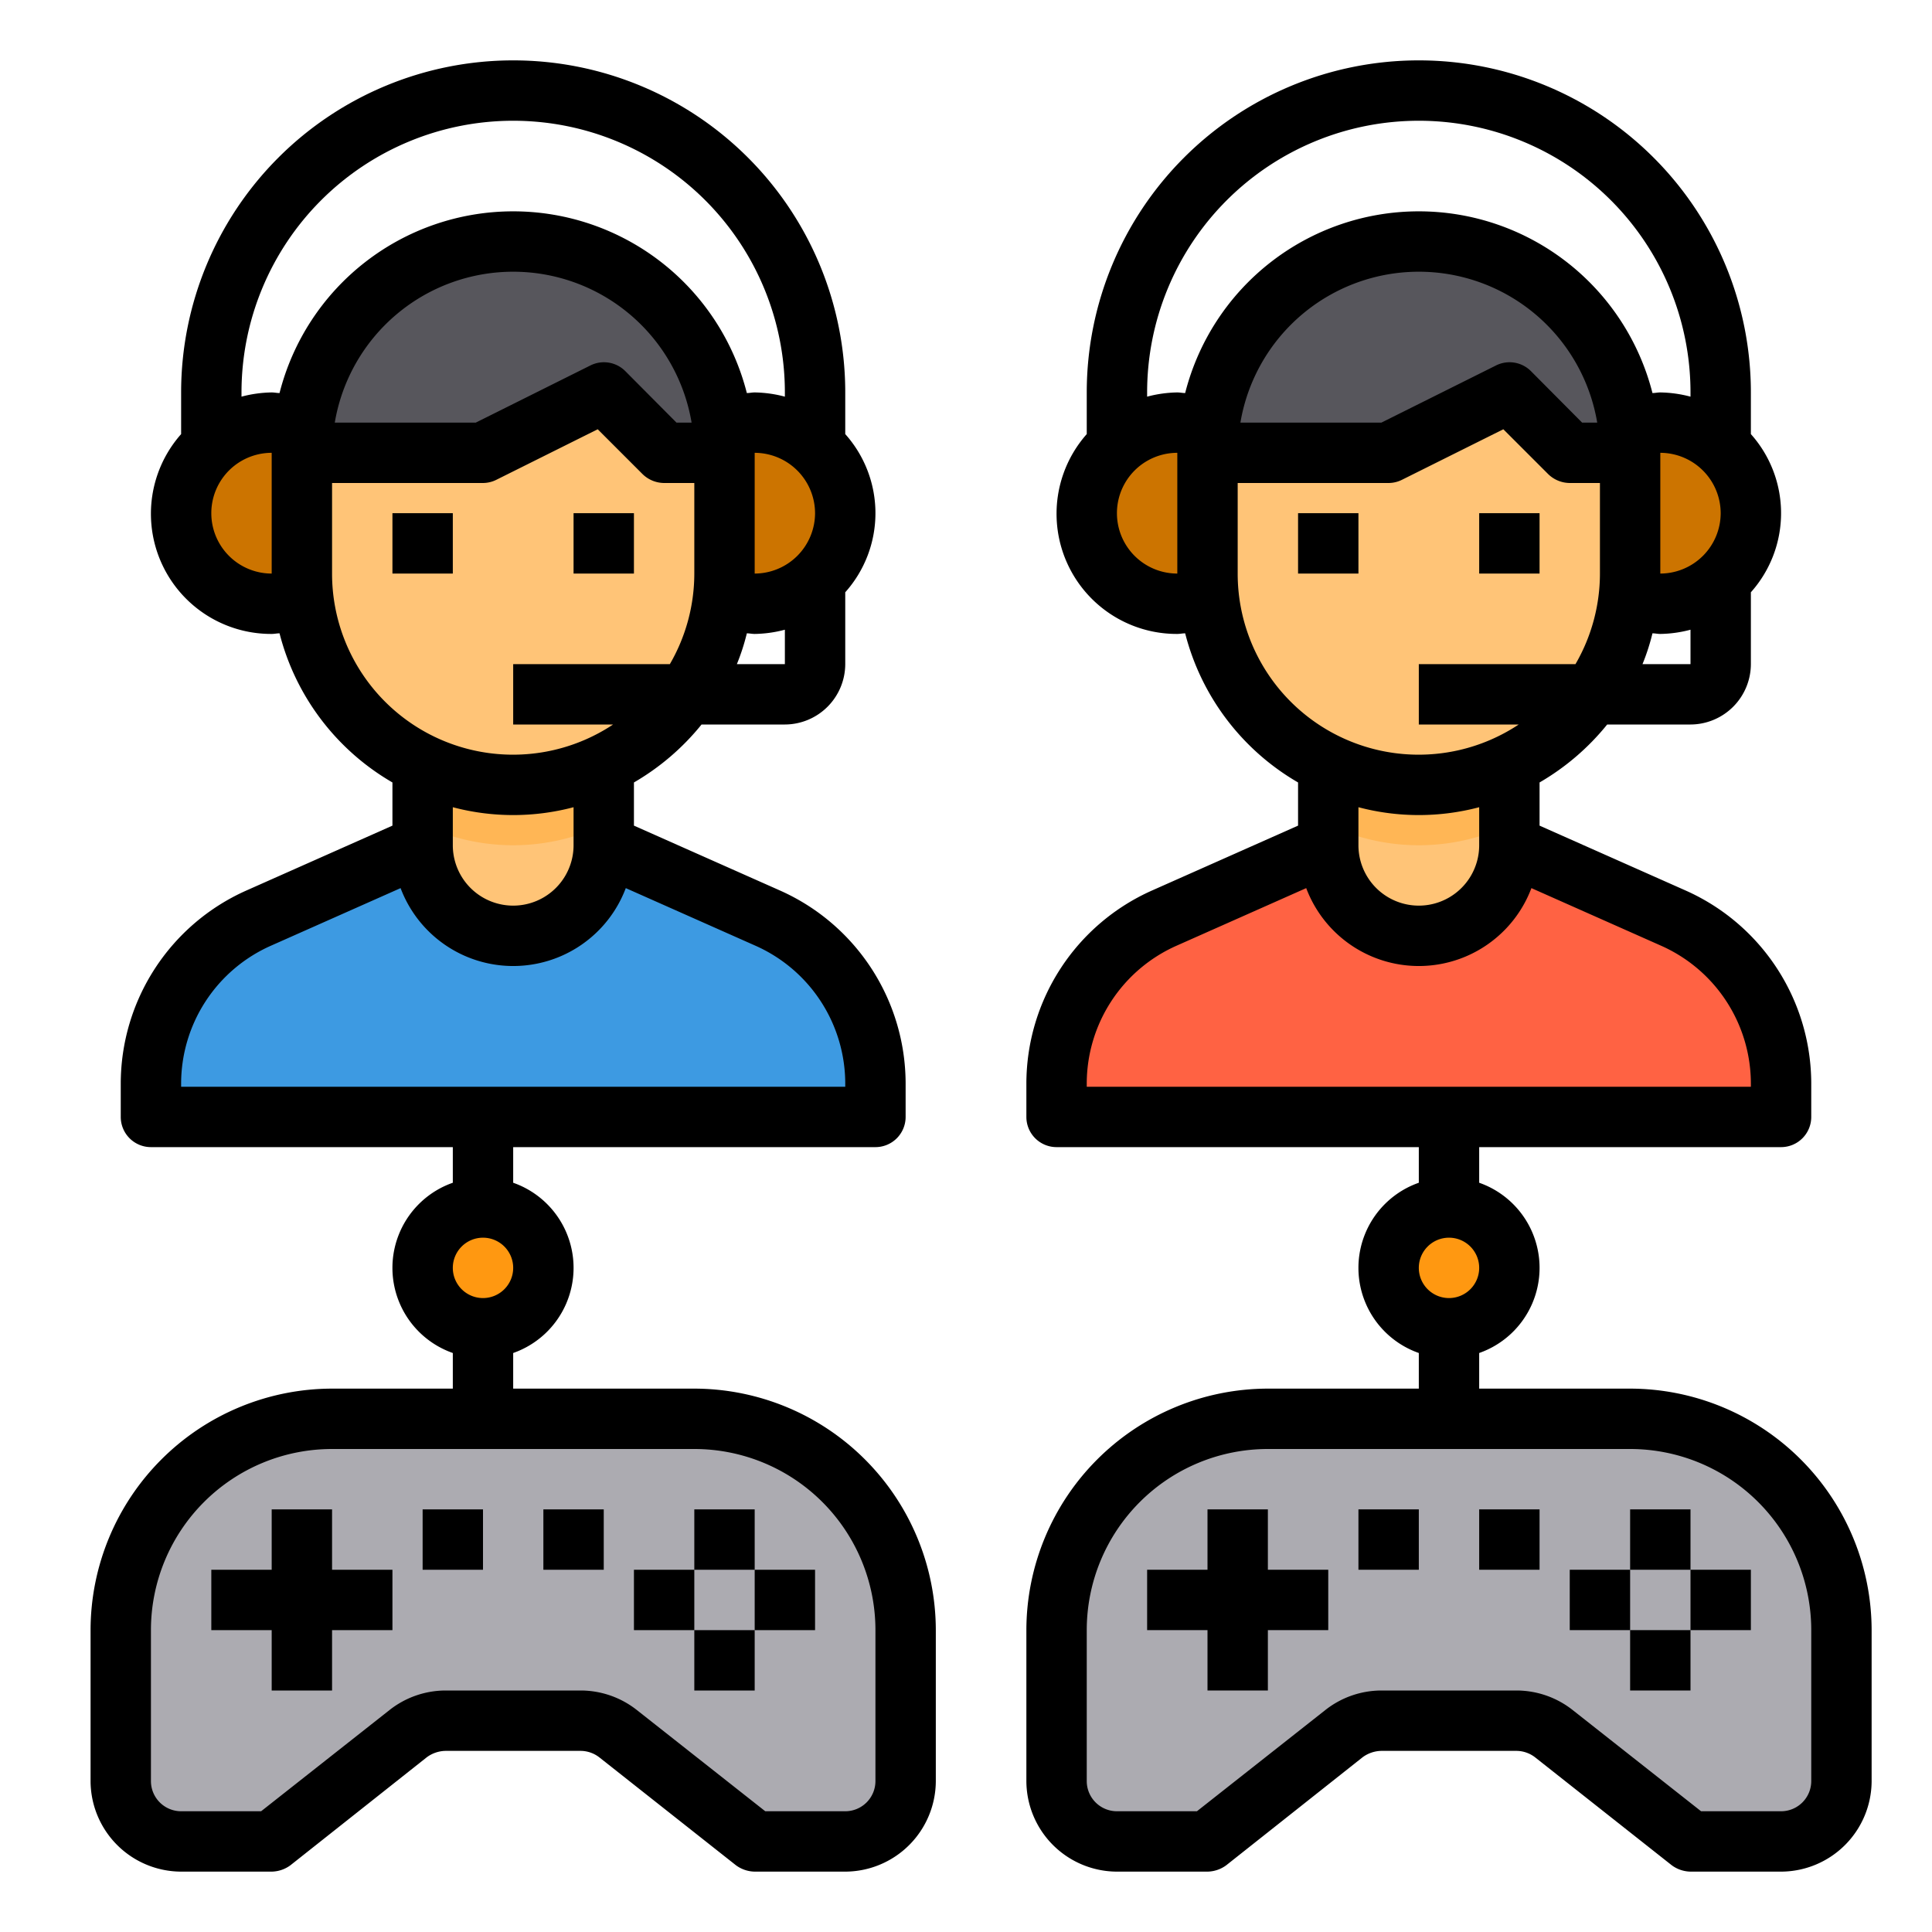 <svg xmlns="http://www.w3.org/2000/svg" width="512" height="512" viewBox="0 0 64 64"><path fill="#acabb1" d="M4 54a7 7 0 0 1 7-7h12a7 7 0 0 1 7 7v5a2.006 2.006 0 0 1-2 2h-3l-4.52-3.57a1.987 1.987 0 0 0-1.24-.43h-4.48a1.987 1.987 0 0 0-1.24.43L9 61H6a2.006 2.006 0 0 1-2-2zM35 54a7 7 0 0 1 7-7h12a7 7 0 0 1 7 7v5a2.006 2.006 0 0 1-2 2h-3l-4.52-3.57a1.987 1.987 0 0 0-1.24-.43h-4.48a1.987 1.987 0 0 0-1.24.43L40 61h-3a2.006 2.006 0 0 1-2-2z"/><circle cx="16" cy="42" r="2" fill="#ff9811"/><circle cx="48" cy="42" r="2" fill="#ff9811"/><path fill="#ff6243" d="M59 35.9V37H35v-1.1a6 6 0 0 1 3.56-5.48L44 28a3 3 0 0 0 6 0l5.44 2.42A6 6 0 0 1 59 35.9z"/><path fill="#3d9ae2" d="M29 35.9V37H5v-1.1a6 6 0 0 1 3.56-5.48L14 28a3 3 0 0 0 6 0l5.44 2.42A6 6 0 0 1 29 35.9z"/><path fill="#ffc477" d="M20 25v3a3 3 0 0 1-6 0v-3z"/><path fill="#ffb655" d="M20 25v2.32a6.958 6.958 0 0 1-6 0V25z"/><circle cx="25" cy="17" r="3" fill="#cc7400"/><circle cx="9" cy="17" r="3" fill="#cc7400"/><path fill="#ffc477" d="M24 15v4a7 7 0 0 1-14 0v-4h6l4-2 2 2z"/><path fill="#57565c" d="M23.95 14.2a7.012 7.012 0 0 1 .05.8h-2l-2-2-4 2h-6a7 7 0 0 1 11.95-4.95 6.934 6.934 0 0 1 2 4.15z"/><path fill="#ffc477" d="M50 25v3a3 3 0 0 1-6 0v-3z"/><path fill="#ffb655" d="M50 25v2.32a6.958 6.958 0 0 1-6 0V25z"/><circle cx="55" cy="17" r="3" fill="#cc7400"/><circle cx="39" cy="17" r="3" fill="#cc7400"/><path fill="#ffc477" d="M54 15v4a7 7 0 0 1-14 0v-4h6l4-2 2 2z"/><path fill="#57565c" d="M53.95 14.2a7.012 7.012 0 0 1 .05.8h-2l-2-2-4 2h-6a7 7 0 0 1 11.95-4.95 6.934 6.934 0 0 1 2 4.15z"/><path d="M13 17h2v2h-2zM19 17h2v2h-2zM43 17h2v2h-2zM49 17h2v2h-2z"/><path d="M23 46h-6v-1.18a2.988 2.988 0 0 0 0-5.64V38h12a1 1 0 0 0 1-1v-1.1a7.007 7.007 0 0 0-4.16-6.4L21 27.35v-1.43A8.1 8.1 0 0 0 23.24 24H26a2.006 2.006 0 0 0 2-2v-2.38a3.932 3.932 0 0 0 0-5.24V13a11 11 0 1 0-22 0v1.38A3.981 3.981 0 0 0 9 21c.09 0 .17-.02.26-.02A7.993 7.993 0 0 0 13 25.92v1.43L8.16 29.5A7.007 7.007 0 0 0 4 35.9V37a1 1 0 0 0 1 1h10v1.18a2.988 2.988 0 0 0 0 5.64V46h-4a8.011 8.011 0 0 0-8 8v5a3.009 3.009 0 0 0 3 3h3a1.076 1.076 0 0 0 .62-.21l4.52-3.58a1.076 1.076 0 0 1 .62-.21h4.48a1.02 1.02 0 0 1 .62.22l4.52 3.57A1.076 1.076 0 0 0 25 62h3a3.009 3.009 0 0 0 3-3v-5a8.011 8.011 0 0 0-8-8zm3-24h-1.59a7.14 7.14 0 0 0 .33-1.02c.09 0 .17.02.26.02a4.091 4.091 0 0 0 1-.14zm1-5a2.006 2.006 0 0 1-2 2v-4a2.006 2.006 0 0 1 2 2zM9 19a2 2 0 0 1 0-4zm0-6a4.091 4.091 0 0 0-1 .14V13a9 9 0 0 1 18 0v.14a4.091 4.091 0 0 0-1-.14c-.09 0-.17.02-.26.02a7.986 7.986 0 0 0-15.48 0c-.09 0-.17-.02-.26-.02zm13.91 1h-.5l-1.7-1.71a1 1 0 0 0-1.16-.18L15.76 14h-4.67a5.993 5.993 0 0 1 11.82 0zM11 19v-3h5a1 1 0 0 0 .45-.11l3.35-1.67 1.49 1.49A1.033 1.033 0 0 0 22 16h1v3a5.984 5.984 0 0 1-.81 3H17v2h3.31A5.995 5.995 0 0 1 11 19zm8 7.74V28a2 2 0 0 1-4 0v-1.26a7.822 7.822 0 0 0 4 0zM6 36v-.1a5 5 0 0 1 2.97-4.57l4.3-1.91a3.986 3.986 0 0 0 7.46 0l4.3 1.91A5 5 0 0 1 28 35.9v.1zm10 5a1 1 0 1 1-1 1 1 1 0 0 1 1-1zm13 18a1 1 0 0 1-1 1h-2.65l-4.25-3.35a3.006 3.006 0 0 0-1.86-.65h-4.48a3.006 3.006 0 0 0-1.86.65L8.65 60H6a1 1 0 0 1-1-1v-5a6 6 0 0 1 6-6h12a6 6 0 0 1 6 6z"/><path d="M11 50H9v2H7v2h2v2h2v-2h2v-2h-2zM23 50h2v2h-2zM25 52h2v2h-2zM23 54h2v2h-2zM21 52h2v2h-2zM14 50h2v2h-2zM18 50h2v2h-2zM54 46h-5v-1.18a2.988 2.988 0 0 0 0-5.64V38h10a1 1 0 0 0 1-1v-1.1a7.007 7.007 0 0 0-4.16-6.4L51 27.35v-1.43A8.1 8.1 0 0 0 53.24 24H56a2.006 2.006 0 0 0 2-2v-2.38a3.932 3.932 0 0 0 0-5.24V13a11 11 0 1 0-22 0v1.38A3.981 3.981 0 0 0 39 21c.09 0 .17-.02.26-.02A7.993 7.993 0 0 0 43 25.92v1.43l-4.84 2.15A7.007 7.007 0 0 0 34 35.9V37a1 1 0 0 0 1 1h12v1.18a2.988 2.988 0 0 0 0 5.64V46h-5a8.011 8.011 0 0 0-8 8v5a3.009 3.009 0 0 0 3 3h3a1.076 1.076 0 0 0 .62-.21l4.52-3.58a1.076 1.076 0 0 1 .62-.21h4.48a1.02 1.02 0 0 1 .62.22l4.52 3.57A1.076 1.076 0 0 0 56 62h3a3.009 3.009 0 0 0 3-3v-5a8.011 8.011 0 0 0-8-8zm2-24h-1.59a7.14 7.14 0 0 0 .33-1.02c.09 0 .17.02.26.02a4.091 4.091 0 0 0 1-.14zm1-5a2.006 2.006 0 0 1-2 2v-4a2.006 2.006 0 0 1 2 2zm-18 2a2 2 0 0 1 0-4zm0-6a4.091 4.091 0 0 0-1 .14V13a9 9 0 0 1 18 0v.14a4.091 4.091 0 0 0-1-.14c-.09 0-.17.02-.26.02a7.986 7.986 0 0 0-15.48 0c-.09 0-.17-.02-.26-.02zm13.91 1h-.5l-1.7-1.71a1 1 0 0 0-1.16-.18L45.76 14h-4.67a5.993 5.993 0 0 1 11.82 0zM41 19v-3h5a1 1 0 0 0 .45-.11l3.35-1.67 1.49 1.49A1.033 1.033 0 0 0 52 16h1v3a5.984 5.984 0 0 1-.81 3H47v2h3.31A5.995 5.995 0 0 1 41 19zm8 7.74V28a2 2 0 0 1-4 0v-1.26a7.822 7.822 0 0 0 4 0zM36 36v-.1a5 5 0 0 1 2.97-4.57l4.3-1.91a3.986 3.986 0 0 0 7.46 0l4.3 1.91A5 5 0 0 1 58 35.9v.1zm12 5a1 1 0 1 1-1 1 1 1 0 0 1 1-1zm12 18a1 1 0 0 1-1 1h-2.65l-4.25-3.35a3.006 3.006 0 0 0-1.86-.65h-4.48a3.006 3.006 0 0 0-1.86.65L39.65 60H37a1 1 0 0 1-1-1v-5a6 6 0 0 1 6-6h12a6 6 0 0 1 6 6z"/><path d="M42 50h-2v2h-2v2h2v2h2v-2h2v-2h-2zM54 50h2v2h-2zM56 52h2v2h-2zM54 54h2v2h-2zM52 52h2v2h-2zM45 50h2v2h-2zM49 50h2v2h-2z"/></svg>
